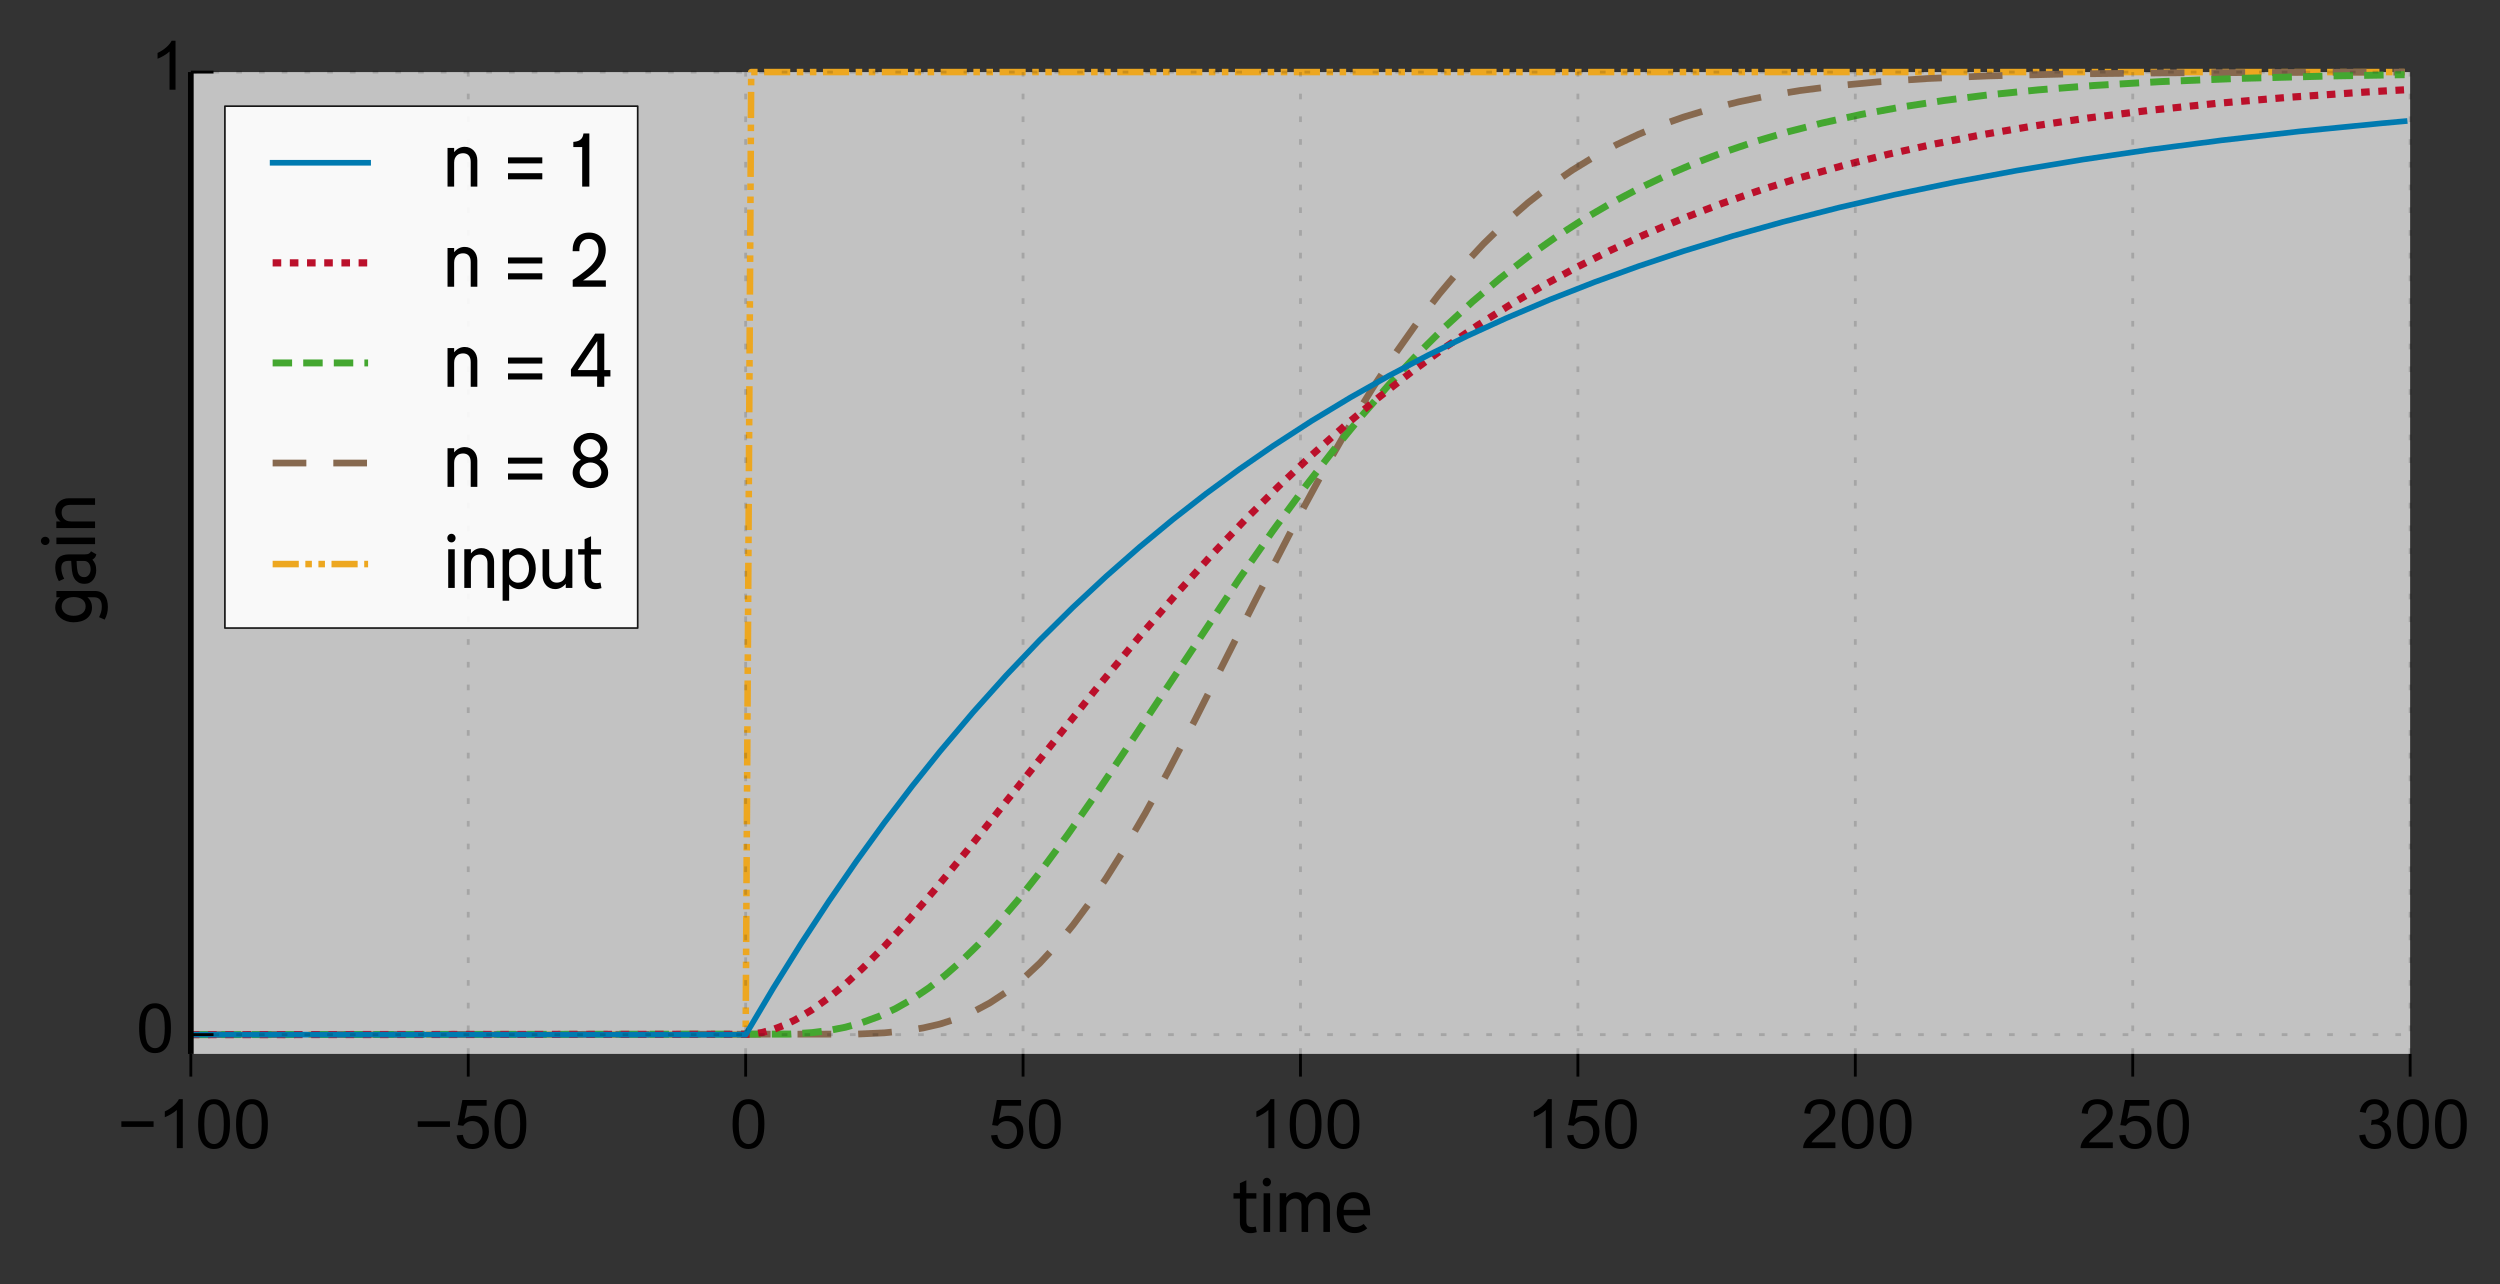 <?xml version="1.0" encoding="utf-8" standalone="no"?>
<!DOCTYPE svg PUBLIC "-//W3C//DTD SVG 1.1//EN"
  "http://www.w3.org/Graphics/SVG/1.1/DTD/svg11.dtd">
<!-- Created with matplotlib (http://matplotlib.org/) -->
<svg height="226pt" version="1.1" viewBox="0 0 440 226" width="440pt" xmlns="http://www.w3.org/2000/svg" xmlns:xlink="http://www.w3.org/1999/xlink">
 <rect x="0" y="0" width="440" height="226" fill="#333333" stroke="none"/>
 <defs>
  <style type="text/css">
*{stroke-linecap:butt;stroke-linejoin:round;}
  </style>
 </defs>
 <g id="figure_1">
  <g id="patch_1">
   <path d="
M0 226.277
L440.856 226.277
L440.856 0
L0 0
z
" style="fill:none;"/>
  </g>
  <g id="axes_1">
   <g id="patch_2">
    <path d="
M33.585 185.487
L424.185 185.487
L424.185 12.687
L33.585 12.687
z
" style="fill:#ffffff;opacity:0.7;"/>
   </g>
   <g id="line2d_1">
    <path clip-path="url(#p9297c1ff7a)" d="
M33.585 182.099
L131.235 182.099
L132.212 12.687
L423.209 12.687
L423.209 12.687" style="fill:none;stroke:#eda720;stroke-dasharray:4.604,1.151,1.151,1.151,1.151,1.151;stroke-dashoffset:0.0;stroke-width:1.151;"/>
   </g>
   <g id="line2d_2">
    <path clip-path="url(#p9297c1ff7a)" d="
M33.585 182.099
L150.765 182.004
L155.648 181.778
L159.554 181.391
L162.483 180.918
L165.413 180.239
L168.342 179.307
L171.272 178.08
L174.201 176.517
L177.131 174.585
L180.06 172.26
L182.99 169.525
L185.919 166.376
L188.849 162.816
L191.778 158.86
L194.708 154.532
L197.637 149.862
L201.543 143.17
L205.449 136.04
L210.332 126.683
L221.073 105.408
L227.909 92.167
L232.791 83.161
L237.674 74.669
L241.58 68.306
L245.486 62.358
L249.392 56.84
L253.298 51.762
L257.204 47.119
L261.11 42.903
L265.016 39.099
L268.922 35.685
L272.827 32.639
L276.734 29.935
L280.639 27.547
L284.546 25.447
L288.452 23.61
L292.358 22.008
L296.264 20.618
L301.146 19.143
L306.029 17.92
L310.911 16.911
L316.77 15.938
L323.606 15.065
L330.441 14.415
L339.23 13.823
L349.971 13.358
L363.642 13.024
L382.196 12.815
L414.42 12.709
L423.209 12.701
L423.209 12.701" style="fill:none;stroke:#87694f;stroke-dasharray:5.932,4.746;stroke-dashoffset:0.0;stroke-width:1.186;"/>
   </g>
   <g id="line2d_3">
    <path clip-path="url(#p9297c1ff7a)" d="
M33.585 182.099
L139.047 182.001
L142.953 181.739
L145.883 181.364
L148.812 180.787
L151.742 179.973
L154.671 178.893
L157.601 177.526
L160.53 175.858
L163.46 173.885
L166.389 171.608
L169.319 169.034
L172.248 166.176
L175.178 163.05
L179.084 158.503
L182.99 153.573
L187.872 146.963
L192.755 139.97
L199.59 129.768
L218.144 101.814
L224.002 93.444
L229.862 85.472
L234.744 79.178
L239.627 73.231
L244.509 67.644
L249.392 62.427
L254.274 57.58
L259.157 53.098
L264.039 48.972
L268.922 45.191
L273.804 41.737
L278.687 38.594
L283.569 35.744
L288.452 33.167
L293.334 30.845
L298.216 28.757
L303.099 26.884
L308.958 24.897
L314.817 23.164
L320.676 21.659
L327.512 20.154
L334.347 18.886
L342.159 17.683
L349.971 16.701
L358.76 15.815
L368.524 15.048
L380.243 14.363
L393.913 13.804
L410.514 13.363
L423.209 13.145
L423.209 13.145" style="fill:none;stroke:#44a730;stroke-dasharray:3.425,1.957;stroke-dashoffset:0.0;stroke-width:1.223;"/>
   </g>
   <g id="line2d_4">
    <path clip-path="url(#p9297c1ff7a)" d="
M33.585 182.099
L132.212 182.034
L134.165 181.718
L136.118 181.172
L138.071 180.413
L140.024 179.459
L142.953 177.698
L145.883 175.585
L148.812 173.167
L151.742 170.485
L155.648 166.567
L159.554 162.331
L164.436 156.695
L170.295 149.589
L180.06 137.335
L192.755 121.447
L200.567 112.027
L207.402 104.13
L213.261 97.662
L219.12 91.496
L224.979 85.645
L230.838 80.116
L236.697 74.91
L242.556 70.025
L248.415 65.453
L254.274 61.185
L260.133 57.212
L265.992 53.52
L271.851 50.097
L277.71 46.928
L283.569 44
L289.428 41.298
L296.264 38.413
L303.099 35.795
L309.935 33.425
L316.77 31.28
L324.582 29.083
L332.394 27.131
L340.206 25.398
L348.995 23.685
L357.783 22.192
L367.548 20.759
L378.29 19.423
L390.008 18.208
L402.702 17.131
L416.373 16.198
L423.209 15.806
L423.209 15.806" style="fill:none;stroke:#bb102b;stroke-dasharray:1.513,1.513;stroke-dashoffset:0.0;stroke-width:1.261;"/>
   </g>
   <g id="line2d_5">
    <path clip-path="url(#p9297c1ff7a)" d="
M33.585 182.099
L131.235 182.099
L136.118 173.877
L141 166.053
L145.883 158.61
L150.765 151.528
L155.648 144.789
L160.53 138.378
L165.413 132.277
L171.272 125.347
L177.131 118.817
L182.99 112.667
L188.849 106.872
L194.708 101.414
L200.567 96.272
L206.425 91.428
L212.285 86.864
L218.144 82.565
L224.002 78.516
L230.838 74.086
L237.674 69.956
L244.509 66.102
L251.345 62.508
L258.18 59.156
L265.016 56.03
L272.827 52.713
L280.639 49.651
L288.452 46.822
L296.264 44.211
L305.052 41.51
L313.841 39.041
L323.606 36.545
L333.37 34.285
L344.112 32.046
L354.854 30.039
L366.572 28.086
L378.29 26.353
L390.984 24.695
L404.655 23.134
L419.303 21.685
L423.209 21.334
L423.209 21.334" style="fill:none;stroke:#007ab0;stroke-linecap:square;"/>
   </g>
   <g id="matplotlib.axis_1">
    <g id="xtick_1">
     <g id="line2d_6">
      <path clip-path="url(#p9297c1ff7a)" d="
M33.585 185.487
L33.585 12.687" style="fill:none;opacity:0.15;stroke:#000000;stroke-dasharray:1,3;stroke-dashoffset:0.0;stroke-width:0.5;"/>
     </g>
     <g id="line2d_7">
      <defs>
       <path d="
M0 0
L0 4" id="m741efc42ff" style="stroke:#000000;stroke-width:0.5;"/>
      </defs>
      <g>
       <use style="stroke:#000000;stroke-width:0.5;" x="33.585" xlink:href="#m741efc42ff" y="185.487"/>
      </g>
     </g>
     <g id="text_1">
      <!-- −100 -->
      <defs>
       <path d="
M4.156 35.297
Q4.156 48 6.766 55.734
Q9.375 63.484 14.516 67.672
Q19.672 71.875 27.484 71.875
Q33.25 71.875 37.594 69.547
Q41.938 67.234 44.766 62.859
Q47.609 58.5 49.219 52.219
Q50.828 45.953 50.828 35.297
Q50.828 22.703 48.234 14.969
Q45.656 7.234 40.5 3
Q35.359 -1.219 27.484 -1.219
Q17.141 -1.219 11.234 6.203
Q4.156 15.141 4.156 35.297
M13.188 35.297
Q13.188 17.672 17.312 11.828
Q21.438 6 27.484 6
Q33.547 6 37.672 11.859
Q41.797 17.719 41.797 35.297
Q41.797 52.984 37.672 58.781
Q33.547 64.594 27.391 64.594
Q21.344 64.594 17.719 59.469
Q13.188 52.938 13.188 35.297" id="ArialMT-30"/>
       <path d="
M37.25 0
L28.469 0
L28.469 56
Q25.297 52.984 20.141 49.953
Q14.984 46.922 10.891 45.406
L10.891 53.906
Q18.266 57.375 23.781 62.297
Q29.297 67.234 31.594 71.875
L37.25 71.875
z
" id="ArialMT-31"/>
       <path d="
M52.828 31.203
L5.562 31.203
L5.562 39.406
L52.828 39.406
z
" id="ArialMT-2212"/>
      </defs>
      <g transform="translate(20.692 202.077)scale(0.12 -0.12)">
       <use xlink:href="#ArialMT-2212"/>
       <use x="58.398" xlink:href="#ArialMT-31"/>
       <use x="114.014" xlink:href="#ArialMT-30"/>
       <use x="169.629" xlink:href="#ArialMT-30"/>
      </g>
     </g>
    </g>
    <g id="xtick_2">
     <g id="line2d_8">
      <path clip-path="url(#p9297c1ff7a)" d="
M82.41 185.487
L82.41 12.687" style="fill:none;opacity:0.15;stroke:#000000;stroke-dasharray:1,3;stroke-dashoffset:0.0;stroke-width:0.5;"/>
     </g>
     <g id="line2d_9">
      <g>
       <use style="stroke:#000000;stroke-width:0.5;" x="82.41" xlink:href="#m741efc42ff" y="185.487"/>
      </g>
     </g>
     <g id="text_2">
      <!-- −50 -->
      <defs>
       <path d="
M4.156 18.75
L13.375 19.531
Q14.406 12.797 18.141 9.391
Q21.875 6 27.156 6
Q33.5 6 37.891 10.781
Q42.281 15.578 42.281 23.484
Q42.281 31 38.062 35.344
Q33.844 39.703 27 39.703
Q22.75 39.703 19.328 37.766
Q15.922 35.844 13.969 32.766
L5.719 33.844
L12.641 70.609
L48.25 70.609
L48.25 62.203
L19.672 62.203
L15.828 42.969
Q22.266 47.469 29.344 47.469
Q38.719 47.469 45.156 40.969
Q51.609 34.469 51.609 24.266
Q51.609 14.547 45.953 7.469
Q39.062 -1.219 27.156 -1.219
Q17.391 -1.219 11.203 4.25
Q5.031 9.719 4.156 18.75" id="ArialMT-35"/>
      </defs>
      <g transform="translate(72.853 202.077)scale(0.12 -0.12)">
       <use xlink:href="#ArialMT-2212"/>
       <use x="58.398" xlink:href="#ArialMT-35"/>
       <use x="114.014" xlink:href="#ArialMT-30"/>
      </g>
     </g>
    </g>
    <g id="xtick_3">
     <g id="line2d_10">
      <path clip-path="url(#p9297c1ff7a)" d="
M131.235 185.487
L131.235 12.687" style="fill:none;opacity:0.15;stroke:#000000;stroke-dasharray:1,3;stroke-dashoffset:0.0;stroke-width:0.5;"/>
     </g>
     <g id="line2d_11">
      <g>
       <use style="stroke:#000000;stroke-width:0.5;" x="131.235" xlink:href="#m741efc42ff" y="185.487"/>
      </g>
     </g>
     <g id="text_3">
      <!-- 0 -->
      <g transform="translate(128.435 202.077)scale(0.12 -0.12)">
       <use xlink:href="#ArialMT-30"/>
      </g>
     </g>
    </g>
    <g id="xtick_4">
     <g id="line2d_12">
      <path clip-path="url(#p9297c1ff7a)" d="
M180.06 185.487
L180.06 12.687" style="fill:none;opacity:0.15;stroke:#000000;stroke-dasharray:1,3;stroke-dashoffset:0.0;stroke-width:0.5;"/>
     </g>
     <g id="line2d_13">
      <g>
       <use style="stroke:#000000;stroke-width:0.5;" x="180.06" xlink:href="#m741efc42ff" y="185.487"/>
      </g>
     </g>
     <g id="text_4">
      <!-- 50 -->
      <g transform="translate(173.923 202.077)scale(0.12 -0.12)">
       <use xlink:href="#ArialMT-35"/>
       <use x="55.615" xlink:href="#ArialMT-30"/>
      </g>
     </g>
    </g>
    <g id="xtick_5">
     <g id="line2d_14">
      <path clip-path="url(#p9297c1ff7a)" d="
M228.885 185.487
L228.885 12.687" style="fill:none;opacity:0.15;stroke:#000000;stroke-dasharray:1,3;stroke-dashoffset:0.0;stroke-width:0.5;"/>
     </g>
     <g id="line2d_15">
      <g>
       <use style="stroke:#000000;stroke-width:0.5;" x="228.885" xlink:href="#m741efc42ff" y="185.487"/>
      </g>
     </g>
     <g id="text_5">
      <!-- 100 -->
      <g transform="translate(219.816 202.077)scale(0.12 -0.12)">
       <use xlink:href="#ArialMT-31"/>
       <use x="55.615" xlink:href="#ArialMT-30"/>
       <use x="111.23" xlink:href="#ArialMT-30"/>
      </g>
     </g>
    </g>
    <g id="xtick_6">
     <g id="line2d_16">
      <path clip-path="url(#p9297c1ff7a)" d="
M277.71 185.487
L277.71 12.687" style="fill:none;opacity:0.15;stroke:#000000;stroke-dasharray:1,3;stroke-dashoffset:0.0;stroke-width:0.5;"/>
     </g>
     <g id="line2d_17">
      <g>
       <use style="stroke:#000000;stroke-width:0.5;" x="277.71" xlink:href="#m741efc42ff" y="185.487"/>
      </g>
     </g>
     <g id="text_6">
      <!-- 150 -->
      <g transform="translate(268.641 202.077)scale(0.12 -0.12)">
       <use xlink:href="#ArialMT-31"/>
       <use x="55.615" xlink:href="#ArialMT-35"/>
       <use x="111.23" xlink:href="#ArialMT-30"/>
      </g>
     </g>
    </g>
    <g id="xtick_7">
     <g id="line2d_18">
      <path clip-path="url(#p9297c1ff7a)" d="
M326.535 185.487
L326.535 12.687" style="fill:none;opacity:0.15;stroke:#000000;stroke-dasharray:1,3;stroke-dashoffset:0.0;stroke-width:0.5;"/>
     </g>
     <g id="line2d_19">
      <g>
       <use style="stroke:#000000;stroke-width:0.5;" x="326.535" xlink:href="#m741efc42ff" y="185.487"/>
      </g>
     </g>
     <g id="text_7">
      <!-- 200 -->
      <defs>
       <path d="
M50.344 8.453
L50.344 0
L3.031 0
Q2.938 3.172 4.047 6.109
Q5.859 10.938 9.828 15.625
Q13.812 20.312 21.344 26.469
Q33.016 36.031 37.109 41.625
Q41.219 47.219 41.219 52.203
Q41.219 57.422 37.469 61
Q33.734 64.594 27.734 64.594
Q21.391 64.594 17.578 60.781
Q13.766 56.984 13.719 50.25
L4.688 51.172
Q5.609 61.281 11.656 66.578
Q17.719 71.875 27.938 71.875
Q38.234 71.875 44.234 66.156
Q50.25 60.453 50.25 52
Q50.25 47.703 48.484 43.547
Q46.734 39.406 42.656 34.812
Q38.578 30.219 29.109 22.219
Q21.188 15.578 18.938 13.203
Q16.703 10.844 15.234 8.453
z
" id="ArialMT-32"/>
      </defs>
      <g transform="translate(316.988 202.077)scale(0.12 -0.12)">
       <use xlink:href="#ArialMT-32"/>
       <use x="55.615" xlink:href="#ArialMT-30"/>
       <use x="111.23" xlink:href="#ArialMT-30"/>
      </g>
     </g>
    </g>
    <g id="xtick_8">
     <g id="line2d_20">
      <path clip-path="url(#p9297c1ff7a)" d="
M375.36 185.487
L375.36 12.687" style="fill:none;opacity:0.15;stroke:#000000;stroke-dasharray:1,3;stroke-dashoffset:0.0;stroke-width:0.5;"/>
     </g>
     <g id="line2d_21">
      <g>
       <use style="stroke:#000000;stroke-width:0.5;" x="375.36" xlink:href="#m741efc42ff" y="185.487"/>
      </g>
     </g>
     <g id="text_8">
      <!-- 250 -->
      <g transform="translate(365.813 202.077)scale(0.12 -0.12)">
       <use xlink:href="#ArialMT-32"/>
       <use x="55.615" xlink:href="#ArialMT-35"/>
       <use x="111.23" xlink:href="#ArialMT-30"/>
      </g>
     </g>
    </g>
    <g id="xtick_9">
     <g id="line2d_22">
      <path clip-path="url(#p9297c1ff7a)" d="
M424.185 185.487
L424.185 12.687" style="fill:none;opacity:0.15;stroke:#000000;stroke-dasharray:1,3;stroke-dashoffset:0.0;stroke-width:0.5;"/>
     </g>
     <g id="line2d_23">
      <g>
       <use style="stroke:#000000;stroke-width:0.5;" x="424.185" xlink:href="#m741efc42ff" y="185.487"/>
      </g>
     </g>
     <g id="text_9">
      <!-- 300 -->
      <defs>
       <path d="
M4.203 18.891
L12.984 20.062
Q14.5 12.594 18.141 9.297
Q21.781 6 27 6
Q33.203 6 37.469 10.297
Q41.75 14.594 41.75 20.953
Q41.75 27 37.797 30.922
Q33.844 34.859 27.734 34.859
Q25.25 34.859 21.531 33.891
L22.516 41.609
Q23.391 41.5 23.922 41.5
Q29.547 41.5 34.031 44.422
Q38.531 47.359 38.531 53.469
Q38.531 58.297 35.25 61.469
Q31.984 64.656 26.812 64.656
Q21.688 64.656 18.266 61.422
Q14.844 58.203 13.875 51.766
L5.078 53.328
Q6.688 62.156 12.391 67.016
Q18.109 71.875 26.609 71.875
Q32.469 71.875 37.391 69.359
Q42.328 66.844 44.938 62.5
Q47.562 58.156 47.562 53.266
Q47.562 48.641 45.062 44.828
Q42.578 41.016 37.703 38.766
Q44.047 37.312 47.562 32.688
Q51.078 28.078 51.078 21.141
Q51.078 11.766 44.234 5.25
Q37.406 -1.266 26.953 -1.266
Q17.531 -1.266 11.297 4.344
Q5.078 9.969 4.203 18.891" id="ArialMT-33"/>
      </defs>
      <g transform="translate(414.714 202.077)scale(0.12 -0.12)">
       <use xlink:href="#ArialMT-33"/>
       <use x="55.615" xlink:href="#ArialMT-30"/>
       <use x="111.23" xlink:href="#ArialMT-30"/>
      </g>
     </g>
    </g>
    <g id="text_10">
     <!-- time -->
     <defs>
      <path d="
M36.203 -0.297
Q34.203 -0.797 32.047 -1.297
Q29.906 -1.797 26.5 -1.797
Q23.406 -1.797 20.656 -0.797
Q17.906 0.203 15.844 2.203
Q13.797 4.203 12.594 7.141
Q11.406 10.094 11.406 14.094
L11.406 48.906
L2 48.906
L2 56.797
L11.406 56.797
L11.406 71.5
L20.906 75.797
L20.906 56.797
L35.594 56.797
L35.594 48.906
L20.906 48.906
L20.906 16.297
Q20.906 11.094 22.953 9.094
Q25 7.094 29.406 7.094
Q32 7.094 34.703 7.906
z
" id="TransportNew-Light-74"/>
      <path d="
M80.203 39.406
L80.203 0
L70.594 0
L70.594 38.5
Q70.594 41.203 69.797 43.141
Q69 45.094 67.641 46.344
Q66.297 47.594 64.438 48.25
Q62.594 48.906 60.594 48.906
Q58.5 48.906 56.297 47.953
Q54.094 47 52.297 45.203
Q50.5 43.406 49.344 40.906
Q48.203 38.406 48.203 35.297
L48.203 0
L38.594 0
L38.5 38.594
Q38.5 43.703 36 46.344
Q33.5 49 29 49
Q26.5 49 24.203 48
Q21.906 47 20.094 45.203
Q18.297 43.406 17.188 40.906
Q16.094 38.406 16.094 35.297
L16.094 0
L6.5 0
L6.5 56.797
L16.094 56.797
L16.094 50.594
Q19.594 54.797 23.344 56.547
Q27.094 58.297 31.203 58.297
Q36 58.297 39.75 56.188
Q43.5 54.094 45.906 49.906
Q49.594 54.5 53.438 56.453
Q57.297 58.406 61.797 58.406
Q66.094 58.406 69.5 57
Q72.906 55.594 75.297 53.094
Q77.703 50.594 78.953 47.094
Q80.203 43.594 80.203 39.406" id="TransportNew-Light-6d"/>
      <path d="
M52.906 25.703
L52.906 24.406
L14.094 24.406
Q14.5 16 18.891 11.547
Q23.297 7.094 30.297 7.094
Q37.906 7.094 43.5 11.797
L48.703 5.297
Q45 2 40.297 0.141
Q35.594 -1.703 30.406 -1.703
Q24.094 -1.703 19.141 0.594
Q14.203 2.906 10.844 7
Q7.5 11.094 5.75 16.641
Q4 22.203 4 28.703
Q4 35 5.641 40.453
Q7.297 45.906 10.438 49.844
Q13.594 53.797 18.188 56.047
Q22.797 58.297 28.594 58.297
Q35.094 58.297 39.75 55.844
Q44.406 53.406 47.406 49.047
Q50.406 44.703 51.75 38.703
Q53.094 32.703 52.906 25.703
M43.297 32.406
Q43.297 36.594 42.25 39.797
Q41.203 43 39.25 45.141
Q37.297 47.297 34.547 48.438
Q31.797 49.594 28.594 49.594
Q25.406 49.594 22.703 48.344
Q20 47.094 18.094 44.797
Q16.203 42.5 15.141 39.344
Q14.094 36.203 14.094 32.406
z
" id="TransportNew-Light-65"/>
      <path d="
M18.297 73.094
Q18.297 70.5 16.547 68.641
Q14.797 66.797 12.297 66.797
Q9.703 66.797 7.953 68.641
Q6.203 70.5 6.203 73.094
Q6.203 75.703 7.953 77.547
Q9.703 79.406 12.297 79.406
Q14.797 79.406 16.547 77.547
Q18.297 75.703 18.297 73.094
M17.094 0
L7.5 0
L7.5 56.703
L17.094 56.703
z
" id="TransportNew-Light-69"/>
     </defs>
     <g transform="translate(216.849 216.822)scale(0.12 -0.12)">
      <use xlink:href="#TransportNew-Light-74"/>
      <use x="38.7" xlink:href="#TransportNew-Light-69"/>
      <use x="63.3" xlink:href="#TransportNew-Light-6d"/>
      <use x="149.5" xlink:href="#TransportNew-Light-65"/>
     </g>
    </g>
   </g>
   <g id="matplotlib.axis_2">
    <g id="ytick_1">
     <g id="line2d_24">
      <path clip-path="url(#p9297c1ff7a)" d="
M33.585 182.099
L424.185 182.099" style="fill:none;opacity:0.15;stroke:#000000;stroke-dasharray:1,3;stroke-dashoffset:0.0;stroke-width:0.5;"/>
     </g>
     <g id="line2d_25">
      <defs>
       <path d="
M0 0
L4 0" id="m728421d6d4" style="stroke:#000000;stroke-width:0.5;"/>
      </defs>
      <g>
       <use style="stroke:#000000;stroke-width:0.5;" x="33.585" xlink:href="#m728421d6d4" y="182.099"/>
      </g>
     </g>
     <g id="text_11">
      <!-- 0 -->
      <g transform="translate(23.984 185.201)scale(0.12 -0.12)">
       <use xlink:href="#ArialMT-30"/>
      </g>
     </g>
    </g>
    <g id="ytick_2">
     <g id="line2d_26">
      <path clip-path="url(#p9297c1ff7a)" d="
M33.585 12.687
L424.185 12.687" style="fill:none;opacity:0.15;stroke:#000000;stroke-dasharray:1,3;stroke-dashoffset:0.0;stroke-width:0.5;"/>
     </g>
     <g id="line2d_27">
      <g>
       <use style="stroke:#000000;stroke-width:0.5;" x="33.585" xlink:href="#m728421d6d4" y="12.687"/>
      </g>
     </g>
     <g id="text_12">
      <!-- 1 -->
      <g transform="translate(26.422 15.789)scale(0.12 -0.12)">
       <use xlink:href="#ArialMT-31"/>
      </g>
     </g>
    </g>
    <g id="text_13">
     <!-- gain -->
     <defs>
      <path d="
M49.906 0.5
Q49.906 -4.797 48.094 -8.438
Q46.297 -12.094 43.141 -14.391
Q40 -16.703 35.703 -17.75
Q31.406 -18.797 26.406 -18.797
Q21.297 -18.797 16.844 -17.688
Q12.406 -16.594 7.906 -14.094
L11.5 -5.906
Q15.203 -7.703 18.844 -8.797
Q22.5 -9.906 26.797 -9.906
Q29.5 -9.906 32 -9.453
Q34.5 -9 36.453 -7.703
Q38.406 -6.406 39.547 -4.203
Q40.703 -2 40.703 1.5
L40.703 11.203
Q38.094 8 34.188 6.25
Q30.297 4.5 25.5 4.5
Q20.297 4.5 16.297 6.547
Q12.297 8.594 9.547 12.188
Q6.797 15.797 5.391 20.797
Q4 25.797 4 31.797
Q4 37.094 5.641 41.938
Q7.297 46.797 10.188 50.438
Q13.094 54.094 17 56.25
Q20.906 58.406 25.5 58.406
Q30.906 58.406 34.703 56.344
Q38.5 54.297 40.703 51.094
L40.703 56.703
L49.906 56.703
z

M41 31.406
Q41 34.797 40.141 38
Q39.297 41.203 37.594 43.641
Q35.906 46.094 33.297 47.547
Q30.703 49 27.297 49
Q24 49 21.453 47.547
Q18.906 46.094 17.094 43.688
Q15.297 41.297 14.391 38.094
Q13.5 34.906 13.5 31.406
Q13.5 27.906 14.344 24.703
Q15.203 21.5 16.891 19.094
Q18.594 16.703 21.188 15.25
Q23.797 13.797 27.297 13.797
Q31 13.797 33.594 15.25
Q36.203 16.703 37.844 19.141
Q39.5 21.594 40.25 24.75
Q41 27.906 41 31.406" id="TransportNew-Light-67"/>
      <path d="
M50.203 0
L40.5 0
L40.5 36.203
Q40.5 42.406 37.594 45.703
Q34.703 49 29.297 49
Q27 49 24.641 48.297
Q22.297 47.594 20.438 45.938
Q18.594 44.297 17.391 41.688
Q16.203 39.094 16.203 35.297
L16.203 0
L6.5 0
L6.5 56.797
L16.203 56.797
L16.203 50.594
Q19.406 54.594 23.344 56.5
Q27.297 58.406 31.703 58.406
Q35.797 58.406 39.188 56.906
Q42.594 55.406 45.047 52.75
Q47.5 50.094 48.844 46.438
Q50.203 42.797 50.203 38.5
z
" id="TransportNew-Light-6e"/>
      <path d="
M51.703 5.906
L47.297 -1.906
Q44.406 -1.203 42.75 0.047
Q41.094 1.297 39.406 3.906
Q36.594 1.203 32.891 -0.25
Q29.203 -1.703 23.703 -1.703
Q19.797 -1.703 16.25 -0.547
Q12.703 0.594 9.953 2.75
Q7.203 4.906 5.594 8.047
Q4 11.203 4 15.297
Q4 21.094 6.25 24.641
Q8.5 28.203 11.594 30.141
Q14.703 32.094 18.047 32.891
Q21.406 33.703 23.594 33.906
Q24.797 34 26.438 34.141
Q28.094 34.297 29.938 34.438
Q31.797 34.594 33.797 34.75
Q35.797 34.906 37.703 35
L37.703 38.406
Q37.703 44.406 35.141 46.953
Q32.594 49.5 27 49.5
Q23.203 49.5 19.047 48.344
Q14.906 47.203 11.5 45.203
L7.906 53.094
Q12.406 55.594 17.5 57
Q22.594 58.406 28 58.406
Q37.594 58.406 42.391 53.344
Q47.203 48.297 47.203 37.703
L47.203 14.797
Q47.203 11 48.297 9.047
Q49.406 7.094 51.703 5.906
M37.594 16.203
L37.594 27.094
Q34.406 26.906 31.547 26.75
Q28.703 26.594 26.906 26.406
Q24.594 26.094 22.297 25.641
Q20 25.203 18.094 24.094
Q16.203 23 15 21.047
Q13.797 19.094 13.797 15.906
Q13.797 13.406 14.891 11.656
Q16 9.906 17.641 8.75
Q19.297 7.594 21.297 7.047
Q23.297 6.5 25.094 6.5
Q30.797 6.5 34.188 9.094
Q37.594 11.703 37.594 16.203" id="TransportNew-Light-61"/>
     </defs>
     <g transform="translate(16.729 110.002)rotate(-90.0)scale(0.12 -0.12)">
      <use xlink:href="#TransportNew-Light-67"/>
      <use x="56.4" xlink:href="#TransportNew-Light-61"/>
      <use x="111.1" xlink:href="#TransportNew-Light-69"/>
      <use x="135.7" xlink:href="#TransportNew-Light-6e"/>
     </g>
    </g>
   </g>
   <g id="patch_3">
    <path d="
M33.585 185.487
L33.585 12.687" style="fill:none;stroke:#000000;"/>
   </g>
   <g id="legend_1">
    <g id="patch_4">
     <path d="
M39.585 110.534
L112.234 110.534
L112.234 18.687
L39.585 18.687
L39.585 110.534
z
" style="fill:#ffffff;opacity:0.9;stroke:#000000;stroke-width:0.3;"/>
    </g>
    <g id="line2d_28">
     <path d="
M47.985 28.647
L64.785 28.647" style="fill:none;stroke:#007ab0;stroke-linecap:square;"/>
    </g>
    <g id="line2d_29"/>
    <g id="text_14">
     <!-- n = 1 -->
     <defs>
      <path d="
M30 0
L19.5 0
L19.5 58
L6.5 58
L6.5 65.594
Q9.094 65.797 11.938 66.5
Q14.797 67.203 16.906 68.906
Q19.094 70.594 20.047 72.938
Q21 75.297 21.406 78
L30 78
z
" id="TransportNew-Light-31"/>
      <path id="TransportNew-Light-20"/>
      <path d="
M57.297 34.094
L7 34.094
L7 42.906
L57.297 42.906
z

M57.297 10.703
L7 10.703
L7 19.703
L57.297 19.703
z
" id="TransportNew-Light-3d"/>
     </defs>
     <g transform="translate(77.985 32.847)scale(0.12 -0.12)">
      <use xlink:href="#TransportNew-Light-6e"/>
      <use x="56.2" xlink:href="#TransportNew-Light-20"/>
      <use x="88.2" xlink:href="#TransportNew-Light-3d"/>
      <use x="152.5" xlink:href="#TransportNew-Light-20"/>
      <use x="184.5" xlink:href="#TransportNew-Light-31"/>
     </g>
    </g>
    <g id="line2d_30">
     <path d="
M47.985 46.263
L64.785 46.263" style="fill:none;stroke:#bb102b;stroke-dasharray:1.513,1.513;stroke-dashoffset:0.0;stroke-width:1.261;"/>
    </g>
    <g id="line2d_31"/>
    <g id="text_15">
     <!-- n = 2 -->
     <defs>
      <path d="
M54.203 0
L5.594 0
L5.594 10
Q8.094 11.594 10.891 13.5
Q13.703 15.406 16.594 17.5
Q19.5 19.594 22.297 21.844
Q25.094 24.094 27.703 26.203
Q29.594 27.797 32.25 30.391
Q34.906 33 37.406 36.453
Q39.906 39.906 41.656 44.25
Q43.406 48.594 43.406 53.797
Q43.406 56.906 42.656 59.844
Q41.906 62.797 40.25 65.047
Q38.594 67.297 35.938 68.688
Q33.297 70.094 29.5 70.094
Q25.5 70.094 22.703 68.594
Q19.906 67.094 18.203 64.547
Q16.5 62 15.844 58.75
Q15.203 55.5 15.406 52.094
L5.5 52.094
L5.5 53.094
Q5.406 58.797 6.953 63.641
Q8.5 68.5 11.547 72
Q14.594 75.5 19.141 77.453
Q23.703 79.406 29.594 79.406
Q35.406 79.406 40 77.5
Q44.594 75.594 47.688 72.25
Q50.797 68.906 52.438 64.156
Q54.094 59.406 54.094 53.703
Q54.094 45.594 50.094 37.438
Q46.094 29.297 37.594 21.797
Q34 18.594 29.641 15.344
Q25.297 12.094 20.797 9.297
L54.203 9.297
z
" id="TransportNew-Light-32"/>
     </defs>
     <g transform="translate(77.985 50.463)scale(0.12 -0.12)">
      <use xlink:href="#TransportNew-Light-6e"/>
      <use x="56.2" xlink:href="#TransportNew-Light-20"/>
      <use x="88.2" xlink:href="#TransportNew-Light-3d"/>
      <use x="152.5" xlink:href="#TransportNew-Light-20"/>
      <use x="184.5" xlink:href="#TransportNew-Light-32"/>
     </g>
    </g>
    <g id="line2d_32">
     <path d="
M47.985 63.878
L64.785 63.878" style="fill:none;stroke:#44a730;stroke-dasharray:3.425,1.957;stroke-dashoffset:0.0;stroke-width:1.223;"/>
    </g>
    <g id="line2d_33"/>
    <g id="text_16">
     <!-- n = 4 -->
     <defs>
      <path d="
M60.906 15.203
L51.906 15.203
L51.906 0
L41.406 0
L41.406 15.203
L3 15.203
L3 25.5
L38.5 78
L51.906 78
L51.906 24.594
L60.906 24.594
z

M41.594 67.094
L13 24.594
L41.594 24.594
z
" id="TransportNew-Light-34"/>
     </defs>
     <g transform="translate(77.985 68.078)scale(0.12 -0.12)">
      <use xlink:href="#TransportNew-Light-6e"/>
      <use x="56.2" xlink:href="#TransportNew-Light-20"/>
      <use x="88.2" xlink:href="#TransportNew-Light-3d"/>
      <use x="152.5" xlink:href="#TransportNew-Light-20"/>
      <use x="184.5" xlink:href="#TransportNew-Light-34"/>
     </g>
    </g>
    <g id="line2d_34">
     <path d="
M47.985 81.494
L64.785 81.494" style="fill:none;stroke:#87694f;stroke-dasharray:5.932,4.746;stroke-dashoffset:0.0;stroke-width:1.186;"/>
    </g>
    <g id="line2d_35"/>
    <g id="text_17">
     <!-- n = 8 -->
     <defs>
      <path d="
M57.594 20.797
Q57.594 15.703 55.5 11.547
Q53.406 7.406 49.797 4.453
Q46.203 1.5 41.5 -0.141
Q36.797 -1.797 31.703 -1.797
Q26.594 -1.797 21.844 -0.141
Q17.094 1.5 13.438 4.5
Q9.797 7.5 7.641 11.641
Q5.5 15.797 5.5 20.797
Q5.5 27 8.594 31.891
Q11.703 36.797 17.703 39.703
Q12.297 43 9.547 47.391
Q6.797 51.797 6.797 56.906
Q6.797 62 8.844 66.094
Q10.906 70.203 14.344 73.141
Q17.797 76.094 22.297 77.688
Q26.797 79.297 31.594 79.297
Q36.406 79.297 40.906 77.75
Q45.406 76.203 48.844 73.297
Q52.297 70.406 54.344 66.25
Q56.406 62.094 56.406 57
Q56.406 52 53.703 47.594
Q51 43.203 45.297 40.297
Q51.5 37.297 54.547 32.188
Q57.594 27.094 57.594 20.797
M46.094 56.594
Q46.094 59.406 44.891 61.906
Q43.703 64.406 41.703 66.203
Q39.703 68 37.047 69.047
Q34.406 70.094 31.5 70.094
Q28.594 70.094 25.938 69.047
Q23.297 68 21.297 66.203
Q19.297 64.406 18.141 61.906
Q17 59.406 17 56.594
Q17 53.703 18.141 51.25
Q19.297 48.797 21.297 47
Q23.297 45.203 25.938 44.203
Q28.594 43.203 31.5 43.203
Q34.406 43.203 37.047 44.203
Q39.703 45.203 41.703 47
Q43.703 48.797 44.891 51.25
Q46.094 53.703 46.094 56.594
M47.594 21.594
Q47.594 24.594 46.297 27.188
Q45 29.797 42.844 31.688
Q40.703 33.594 37.797 34.688
Q34.906 35.797 31.703 35.797
Q28.5 35.797 25.594 34.688
Q22.703 33.594 20.5 31.688
Q18.297 29.797 17.047 27.188
Q15.797 24.594 15.797 21.594
Q15.797 18.594 17.047 15.938
Q18.297 13.297 20.5 11.391
Q22.703 9.5 25.594 8.391
Q28.5 7.297 31.703 7.297
Q34.906 7.297 37.797 8.391
Q40.703 9.5 42.844 11.391
Q45 13.297 46.297 15.938
Q47.594 18.594 47.594 21.594" id="TransportNew-Light-38"/>
     </defs>
     <g transform="translate(77.985 85.694)scale(0.12 -0.12)">
      <use xlink:href="#TransportNew-Light-6e"/>
      <use x="56.2" xlink:href="#TransportNew-Light-20"/>
      <use x="88.2" xlink:href="#TransportNew-Light-3d"/>
      <use x="152.5" xlink:href="#TransportNew-Light-20"/>
      <use x="184.5" xlink:href="#TransportNew-Light-38"/>
     </g>
    </g>
    <g id="line2d_36">
     <path d="
M47.985 99.278
L64.785 99.278" style="fill:none;stroke:#eda720;stroke-dasharray:4.604,1.151,1.151,1.151,1.151,1.151;stroke-dashoffset:0.0;stroke-width:1.151;"/>
    </g>
    <g id="line2d_37"/>
    <g id="text_18">
     <!-- input -->
     <defs>
      <path d="
M49.703 0
L40 0
L40 6.094
Q36.797 2.297 32.844 0.297
Q28.906 -1.703 24.5 -1.703
Q20.406 -1.703 17 -0.203
Q13.594 1.297 11.141 4
Q8.703 6.703 7.344 10.344
Q6 14 6 18.297
L6 56.797
L15.703 56.797
L15.703 20.594
Q15.703 14.406 18.594 11.094
Q21.5 7.797 26.906 7.797
Q29.094 7.797 31.438 8.5
Q33.797 9.203 35.688 10.844
Q37.594 12.5 38.797 15.094
Q40 17.703 40 21.5
L40 56.797
L49.703 56.797
z
" id="TransportNew-Light-75"/>
      <path d="
M55.094 28.297
Q55.094 22.203 53.344 16.75
Q51.594 11.297 48.438 7.141
Q45.297 3 40.891 0.594
Q36.5 -1.797 31.203 -1.797
Q26.797 -1.797 22.938 0
Q19.094 1.797 16.094 5.203
L16.094 -18.797
L6.5 -18.797
L6.5 56.703
L16.094 56.703
L16.094 51.094
Q19.297 54.906 23 56.656
Q26.703 58.406 31.5 58.406
Q37 58.406 41.391 55.906
Q45.797 53.406 48.844 49.25
Q51.906 45.094 53.5 39.641
Q55.094 34.203 55.094 28.297
M45.203 28.094
Q45.203 31.703 44.203 35.453
Q43.203 39.203 41.203 42.203
Q39.203 45.203 36.203 47.094
Q33.203 49 29.203 49
Q27.406 49 25.156 48.297
Q22.906 47.594 20.844 46.141
Q18.797 44.703 17.391 42.453
Q16 40.203 16 37
L16 19.906
Q16 16.906 17.25 14.656
Q18.5 12.406 20.344 10.844
Q22.203 9.297 24.5 8.5
Q26.797 7.703 28.906 7.703
Q32.906 7.703 36 9.344
Q39.094 11 41.094 13.797
Q43.094 16.594 44.141 20.297
Q45.203 24 45.203 28.094" id="TransportNew-Light-70"/>
     </defs>
     <g transform="translate(77.985 103.478)scale(0.12 -0.12)">
      <use xlink:href="#TransportNew-Light-69"/>
      <use x="24.6" xlink:href="#TransportNew-Light-6e"/>
      <use x="80.8" xlink:href="#TransportNew-Light-70"/>
      <use x="139.9" xlink:href="#TransportNew-Light-75"/>
      <use x="196.1" xlink:href="#TransportNew-Light-74"/>
     </g>
    </g>
   </g>
  </g>
 </g>
 <defs>
  <clipPath id="p9297c1ff7a">
   <rect height="173.8" width="391.6" x="33.585" y="11.687"/>
  </clipPath>
 </defs>
</svg>
